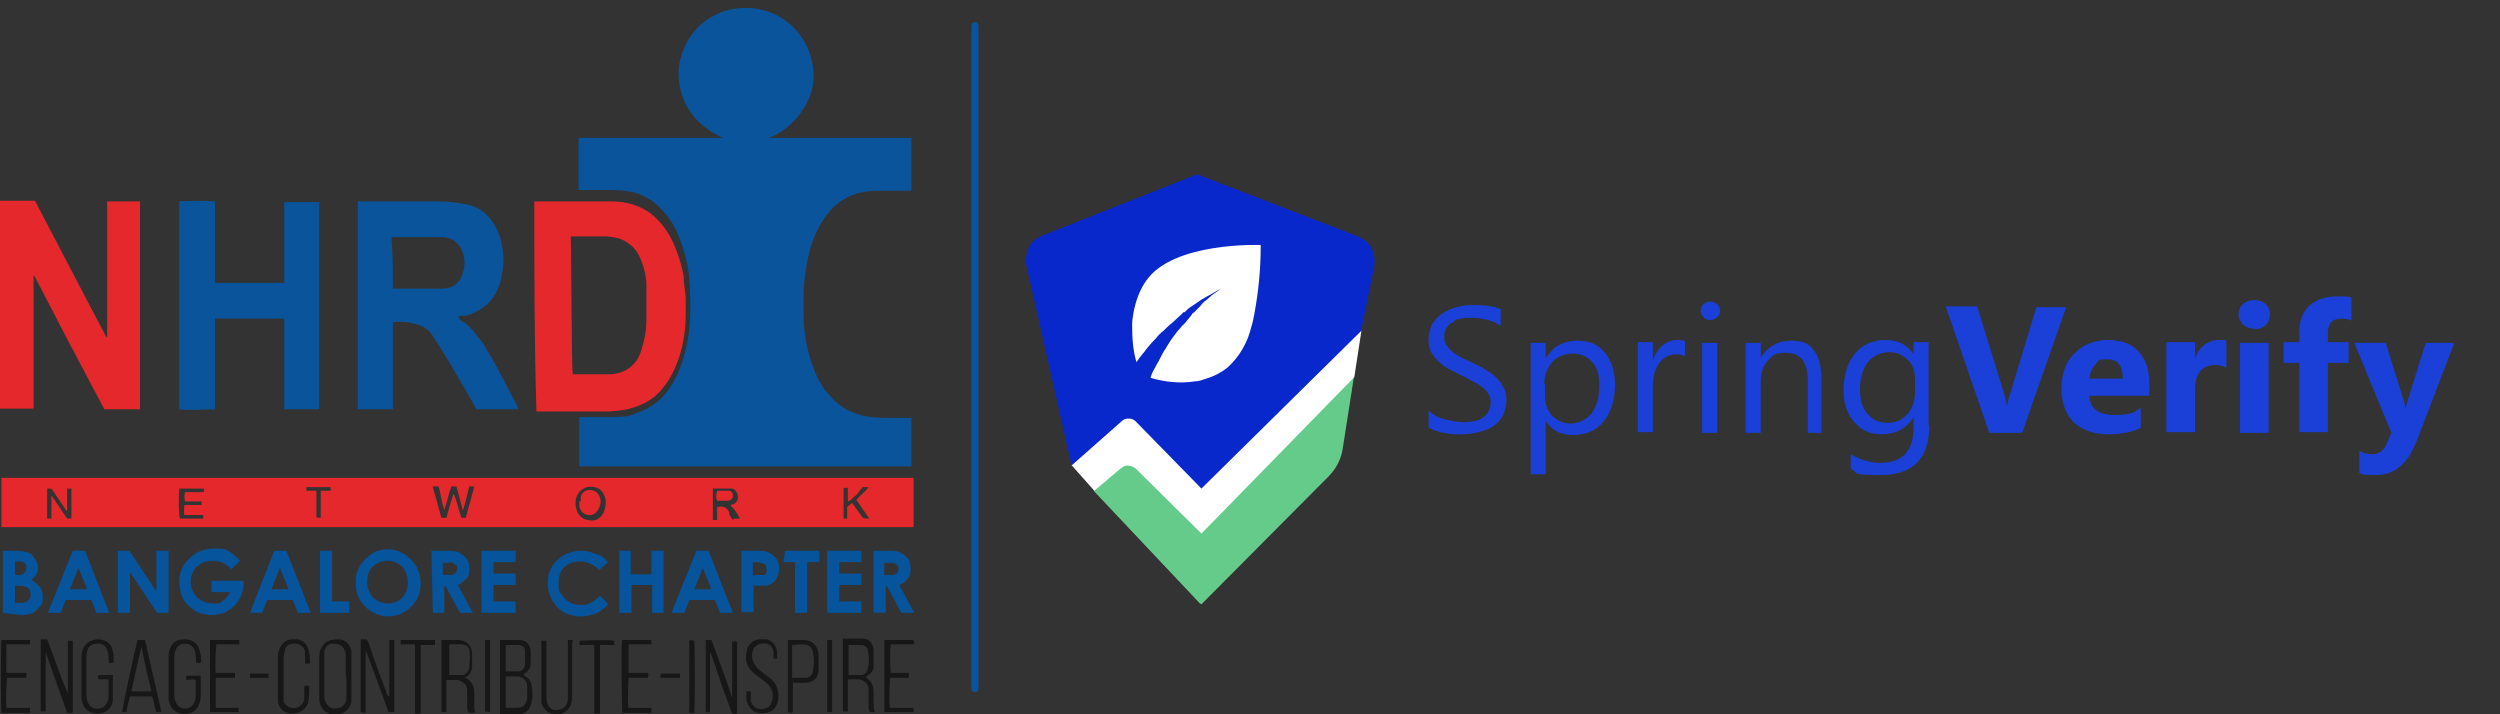 <svg xmlns="http://www.w3.org/2000/svg" xmlns:xlink="http://www.w3.org/1999/xlink" id="Layer_1" viewBox="0 0 350 100"><rect x="0" y="0" width="350" height="100" fill="#333333" stroke="none"/><defs><style>      .st0 {        fill: #64cb8b;      }      .st1 {        fill: #1a40d7;      }      .st2, .st3 {        fill: #fff;      }      .st3 {        fill-rule: evenodd;      }      .st4 {        fill: #171717;      }      .st5 {        fill: none;        stroke: #0a549c;        stroke-linecap: round;        stroke-linejoin: round;      }      .st6 {        fill: #0a549c;      }      .st7 {        fill: #06549c;      }      .st8 {        fill: #e4282c;      }      .st9 {        fill: #0828cc;      }    </style></defs><g><g><path class="st6" d="M81.1,65.2v-6.8c.2,0,.3,0,.5,0h3.9c1.2,0,2.5,0,3.7-.6,2-.7,3.6-1.9,4.7-3.7,1.3-2,2-4.3,2.4-6.6.4-2.2.4-4.5.3-6.7,0-2.5-.5-4.9-1.4-7.3-.6-1.6-1.4-3-2.6-4.2-1.2-1.3-2.7-2.2-4.5-2.5-1.1-.2-2.2-.2-3.3-.2h-3.8c0-.4,0-6.6,0-7.3h20.3c-5.6-2.3-7-7.6-6-11.2,1.2-4.4,4.9-7,9.1-7s7.9,2.7,9.1,6.8c.7,2.4.5,4.7-.7,6.8-1.2,2.1-2.9,3.7-5.1,4.6h19.9v7.3c-.1.1-.3.1-.5.1h-4.3c-1,0-2,.2-2.9.4-1.6.5-3,1.5-4,2.8-1.4,1.8-2.2,3.7-2.7,5.8-.4,1.7-.6,3.4-.7,5.1,0,1.1,0,2.2,0,3.2,0,2.4.4,4.8,1.2,7,.5,1.5,1.2,3,2.3,4.2,1.3,1.6,2.9,2.5,4.8,3,1,.2,2.2.3,3.2.3h3c.2,0,.4,0,.6,0v6.8c-15.7,0-31.1,0-46.5,0Z"></path><path class="st8" d="M.2,73.8v-6.9h127.7v6.9H.2ZM60.6,68.2c.4,1.4.8,2.9,1.2,4.3.3,0,.5,0,.7,0,.3-1.2.6-2.2,1-3.4.5,1.1.7,2.3,1.1,3.4.2,0,.4,0,.6,0,.4-1.4.8-2.9,1.2-4.4-.3,0-.4,0-.7,0-.3,1.1-.5,2.2-.9,3.4-.3-1.2-.6-2.3-.9-3.4-.3,0-.5,0-.7,0-.4,1-.6,2.2-1,3.3-.4-1.2-.5-2.3-.8-3.3-.4,0-.6,0-.8,0ZM7.1,69.5q.1,0,.2,0c.7,1,1.4,2.1,2.1,3.1h.3c.1,0,.2,0,.3,0v-4.2c-.2,0-.4,0-.6,0v3.1h-.1c-.7-1-1.4-2.1-2.1-3.1h-.3c0,0-.2,0-.3,0v4.2c.2,0,.4,0,.6,0,0-1,0-2,0-3ZM102.8,72.6c.2,0,.5,0,.8,0-.2-.4-.4-.7-.6-1s-.5-.6-.7-.8c0-.2.3-.2.4-.2.4-.2.7-.7.6-1.2s-.4-1-.9-1c-.8,0-1.8,0-2.6,0,0,.9,0,4,0,4.4.2,0,.4,0,.6,0,0-.6,0-1.2,0-1.8.8-.2,1.3,0,1.7.7-.1.3.2.7.5,1.1ZM84.8,70.4c0-.4,0-.7-.2-1-.5-1.5-2.4-1.5-3.2-.8-.8.6-1,1.8-.7,2.7.2.8.8,1.4,1.6,1.5.8.2,1.5,0,2-.7.4-.6.5-1.2.5-1.7ZM121.7,72.6c-.6-.9-1.2-1.7-1.8-2.6.5-.7,1.2-1.1,1.7-1.8-.3,0-.5,0-.8,0-.2.2-.4.4-.6.7s-.4.5-.7.7c-.2.2-.4.5-.8.6v-1.9q-.4,0-.6,0c0,1.1,0,3.9,0,4.3.2,0,.4,0,.5,0,0-.5,0-1,0-1.6.2-.2.4-.4.7-.6.5.7,1,1.4,1.5,2.1.3.1.4.1.7.1ZM25.1,68.2c-.1,1.1-.1,4,.1,4.4h3.2c.1-.2.1-.3,0-.5-.8,0-1.8,0-2.6,0-.1-.5,0-.9,0-1.4h2.4c0-.2.1-.4,0-.5h-2.3c-.1-.5-.1-.8,0-1.3h2.6c.1-.2.1-.4,0-.5-1.4,0-2.4,0-3.4,0ZM44.9,72.6v-3.9h1.4c0-.2,0-.4,0-.5h-3.4c0,.2,0,.3,0,.5.5,0,.9,0,1.4,0v3.7c.2.1.4.1.6.1Z"></path><path class="st6" d="M55,45.2v12.1h-4.9c0-.7,0-28.7,0-29.1.2-.1.4,0,.5,0h11c1.4,0,2.7.2,4.1.5,1.2.3,2.2,1,3,2,1,1.3,1.5,2.8,1.7,4.4.2,1.4,0,2.8-.3,4.2-.7,2.6-2.4,4.2-4.9,4.9-.2,0-.4,0-.5,0-.2,0-.3,0-.6.2.3.4.6.6,1,.8,1,.8,1.8,1.9,2.6,3,.9,1.5,1.8,3,2.6,4.6.7,1.3,1.4,2.7,2.1,4,0,.2.2.3.2.5h-5.9c-.3-.6-.7-1.2-1-1.8-1.5-2.6-3-5.2-4.6-7.7-.3-.4-.5-.8-.8-1.2-.5-.6-1.2-1-2-1.2-1.3-.4-2.3-.4-3.3-.3ZM55,40.4c0,0,.2,0,.3,0,2.2,0,4.5,0,6.6,0,1.6,0,2.5-.8,2.9-2.2.3-.9.3-1.8,0-2.8-.4-1.2-1.2-2-2.6-2.2-.6,0-1.2,0-1.9,0h-4.9c-.2,0-.4,0-.6,0,.2,2.3.2,4.7.2,7.2Z"></path><path class="st8" d="M19.6,57.3h-5c-3.3-6.2-6.6-12.5-9.8-18.7h-.1v18.6H0v-29.1h4.9c3.3,6.3,6.6,12.7,10,19.1h.1v-19h4.6v28.9s0,0,0,.2Z"></path><path class="st8" d="M74.9,28.2h10.8c1.4,0,2.8.3,4.1.9,1.7.8,2.9,2.2,3.9,3.8,1,1.8,1.6,3.7,2,5.7,0,1,.2,1.9.3,2.9,0,.8,0,1.6,0,2.4,0,2.6-.4,5-1.4,7.4-.6,1.4-1.4,2.7-2.5,3.8-1.2,1.2-2.7,1.8-4.3,2.2-1,.2-2,.3-2.9.3h-9.3c-.2,0-.3,0-.5,0-.3-9.9-.3-19.6-.3-29.3ZM80.1,52.4c1.9,0,3.8,0,5.5,0,2-.2,3.4-1.2,4.1-3.1.5-1.5.8-3,.8-4.6,0-1.6,0-3.1,0-4.6,0-1.3-.3-2.6-.8-3.8-.4-1-1-1.8-2-2.4-.8-.6-1.8-.7-2.8-.8-1.5,0-3,0-4.6,0s-.3,0-.4,0c.1.9.1,18.9.3,19.4Z"></path><path class="st6" d="M30,39.6h9.8v-11.3h4.9v29c-.4,0-4.4,0-4.9,0v-12.7h-9.7v12.7c-.4,0-4.2.2-5,0v-29.1c.4-.1,4.5-.1,5,0,0,3.7,0,7.4,0,11.3Z"></path><path class="st8" d="M100.4,70.1c-.2-.4-.2-.7,0-1.4.5,0,1.1,0,1.6,0,.4,0,.6.3.6.7s-.2.6-.6.7c-.4,0-.9,0-1.5,0Z"></path><path class="st8" d="M81.3,70.2c0-.2,0-.5,0-.7.2-.6.7-.9,1.3-.9s1,.3,1.3.8c.2.5.3,1,0,1.6-.3.9-1,1.2-1.5,1.1-.8,0-1.3-.8-1.3-1.4v-.5Z"></path></g><g><path class="st4" d="M9.5,97.5v-7.8c.2,0,.4,0,.7,0v10.1c-.3,0-.5,0-.8,0-1-2.8-2-5.6-3-8.5,0,.2,0,0,0,0h0v8.3c-.2,0-.4,0-.7,0v-10.1c0,0,.3,0,.4,0h.5c1,2.6,1.9,5.3,3,7.9-.2,0-.1,0,0,0Z"></path><path class="st4" d="M98.7,89.6c.3,0,.6,0,.9,0,1,2.7,2,5.3,2.9,8.1h0v-7.9c.2,0,.4,0,.7,0v10.1c0,0-.3,0-.4,0h-.3c-.3-.7-.5-1.4-.8-2.2-.3-.7-.5-1.4-.8-2.2-.2-.7-.5-1.4-.7-2.1-.3-.7-.4-1.4-.8-2.1h0v8.3h0c-.2.2-.4.2-.6,0,0-3.2,0-6.6,0-10Z"></path><path class="st4" d="M51.2,91.2v8.5c-.2.2-.4,0-.7,0v-10.2h.8c.2.2.2.4.3.5.8,2.4,1.6,4.6,2.5,6.9,0,.2,0,.4.4.6v-7.9c.3,0,.4,0,.7,0v10.1c-.3,0-.5,0-.8,0-1.1-3-2.1-5.8-3.2-8.7,0,0,0,0,0,0Z"></path><path class="st4" d="M70,89.6h2.8c.8,0,1.4.6,1.5,1.5,0,.6,0,1.2,0,1.9,0,.6-.4,1-1,1.4,0,.2.2.2.3.3.5.3.7.7.8,1.2.2.8.2,1.7,0,2.5-.2.9-.7,1.4-1.6,1.6-.9,0-1.8,0-2.8,0,0-3.6,0-7,0-10.4ZM70.8,99.1h1.5c1,0,1.4-.5,1.5-1.4v-1.6c0-.8-.5-1.2-1.2-1.4-.6,0-1.2,0-1.8,0v4.4ZM70.8,94c.6,0,1.2,0,1.8,0,.5,0,.8-.4.9-.9,0-.7,0-1.3,0-2,0-.5-.4-.8-.9-.8-.6,0-1.2,0-1.8,0v3.9Z"></path><path class="st4" d="M65.2,94.9c.9.5,1.2,1.2,1.2,2.1s0,1.5,0,2.2c0,.2.2.3,0,.6-.2,0-.4,0-.7,0-.3-.3-.3-.6-.3-.9v-2c0-.4,0-.9-.4-1.2-.3-.3-.6-.4-.9-.5-.5,0-1,0-1.6,0v4.5c-.2,0-.4,0-.7,0v-10.1c0,0,.2,0,.3,0h2c1.2,0,2,.8,2,2v1.6c0,.7-.3,1.3-.9,1.6,0,0,0,0-.2.1ZM62.9,94.5c.6,0,1.2,0,1.8,0,.5,0,.8-.4,1-1,0-.8.2-1.6,0-2.4,0-.6-.5-.8-1-.9-.6,0-1.2,0-1.8,0,0,1.6,0,3,0,4.4Z"></path><path class="st4" d="M121.2,94.8q.1,0,0,0c.9.6,1.1,1.3,1.1,2.2v1.4c0,.5,0,.9.2,1.3-.2,0-.5,0-.7,0-.2-.3-.2-.6-.2-.9v-1.8c0-.2,0-.4,0-.7-.2-.7-.6-1-1.3-1.2-.5,0-1,0-1.6,0v4.5c-.2,0-.4,0-.7,0v-10.2c1,0,1.9,0,2.8,0s1.4.6,1.5,1.6c0,.8,0,1.5,0,2.3,0,.5-.3,1-.8,1.2q0,0-.2.2ZM118.7,94.5c.7,0,1.3,0,1.9,0,.5,0,.8-.4.9-.9.2-.8.2-1.6,0-2.5,0-.5-.5-.8-.9-.8-.6,0-1.2,0-1.8,0,0,1.6,0,3,0,4.4Z"></path><path class="st4" d="M49.2,94.7v2.4c0,.4,0,.7,0,1.1-.2,1-.8,1.6-1.8,1.8-1.4.2-2.4-.4-2.7-1.9,0-.3,0-.6,0-1v-4.9c0-.5,0-1,.3-1.5.4-.9,1.3-1.2,2.4-1.2.9,0,1.6.7,1.8,1.6,0,.4,0,.8,0,1.2,0,.8,0,1.6,0,2.4ZM48.4,94.7v-2.8c0-.3,0-.7-.2-1-.3-.6-.9-.8-1.6-.8-.6,0-1,.4-1.2,1,0,.3,0,.7,0,1v5.1c0,.4,0,.7.2,1.1.2.5.6.8,1.1.9,1,0,1.7-.4,1.8-1.4v-3.1Z"></path><path class="st4" d="M15.9,92.8c-.3,0-.4,0-.6,0-.1-.2-.1-.4-.1-.6,0-.3,0-.6-.1-.9-.2-.8-.6-1.2-1.4-1.2s-1.3.3-1.5,1.1c-.1.3-.1.5-.1.8v5.3c0,.3,0,.7.2,1,.2.6.8,1,1.4.9.8,0,1.2-.5,1.4-1.1,0-.2.1-.3.1-.5v-2.5h-1.4c-.1-.2-.1-.4,0-.6h2v3.3c0,.8-.3,1.4-1,1.8-1,.6-2.9.4-3.3-1.4-.1-.3-.1-.6-.1-.8v-5.3c0-.3,0-.6.1-.9.3-1.2,1.2-1.6,2.1-1.7,1,0,2,.4,2.2,1.7,0,0,0,.2.1.3v1.3Z"></path><path class="st4" d="M28.1,92.8c-.3,0-.4,0-.6,0-.1-.3,0-.6-.1-.9,0-.2,0-.4-.1-.6-.1-.7-.7-1.2-1.4-1.2s-1.2.4-1.4,1.2c-.1.3-.1.6-.1.8v5.1c0,.3,0,.6.1.8.2.7.7,1.2,1.4,1.2s1.2-.4,1.4-1.2c.1-.3.1-.6.1-.8v-2c-.4-.2-.9,0-1.3,0-.1-.2,0-.4,0-.6.3,0,.7,0,1,0h1v2.7c0,.4,0,.8-.2,1.2-.2.7-.7,1.2-1.5,1.4-1.4.3-2.6-.5-2.8-2v-5.9c0-.4,0-.8.2-1.2.2-.6.7-1.1,1.3-1.2,1.1-.3,2.6,0,2.9,1.7.2.5.2,1.1.1,1.6Z"></path><path class="st4" d="M19.3,89.6c.3,0,.7,0,1,0,.8,3.4,1.5,6.7,2.3,10.1-.2,0-.5,0-.7,0-.3-.7-.3-1.5-.6-2.2h-3.1c-.2.8-.4,1.5-.5,2.2-.2,0-.4,0-.6,0,0-.4,1.9-9.4,2.2-10.2ZM21.2,96.8c-.5-2.1-1-4.2-1.4-6.3-.5,2.2-1,4.3-1.4,6.3.6,0,2.4,0,2.8,0Z"></path><path class="st4" d="M79.5,89.6c.2,0,.4,0,.6,0,.2,0,0,.3,0,.4v7.5c0,.8-.2,1.6-.9,2.1-1.2.9-3,.3-3.4-1.2,0-.4,0-.7,0-1.1v-7.6c.2,0,.4,0,.7,0,0,.2,0,.4,0,.6v7.1c0,.5,0,.9.3,1.4s.8.7,1.3.6,1-.3,1.2-.8c.2-.3.2-.7.2-1.1v-7.1c0-.3,0-.5,0-.7Z"></path><path class="st4" d="M108.9,92.2c-.2,0-.4,0-.6,0,0-.2,0-.5,0-.7,0-1.2-1-1.7-2.1-1.3-.4.2-.7.5-.8.9-.3.9,0,1.7.6,2.4.5.5,1,.8,1.5,1.2.5.4,1,.8,1.2,1.4.4,1,.4,2.1-.2,3-.3.4-.7.6-1.2.7-1.4.3-2.6-.4-2.8-2,0-.3,0-.7,0-1,.2,0,.4,0,.6,0,0,.2,0,.4,0,.6s0,.5,0,.7c.3,1.1,1.3,1.4,2.2,1,.3,0,.6-.4.7-.7.4-1.1.2-2-.7-2.8-.5-.4-1-.8-1.6-1.2-1.2-1-1.5-2-1.1-3.5.2-.8,1-1.4,1.8-1.4s.6,0,.9,0c.9.2,1.4.9,1.5,1.8,0,.2,0,.4,0,.8Z"></path><path class="st4" d="M43.4,92.9c-.2,0-.4,0-.7,0,0-.5,0-1,0-1.6,0-.3-.2-.6-.4-.8-.6-.6-2-.6-2.4.4,0,.4-.2.7-.2,1.1v5.5c0,.2,0,.4,0,.7.3.6.8,1,1.5.9.8,0,1.2-.5,1.4-1.2,0-.5,0-1,0-1.5v-.4c.2,0,.4,0,.7,0,0,.8,0,1.7-.2,2.5-.4,1-1.3,1.4-2.3,1.4-1,0-1.7-.7-1.9-1.6,0-.4,0-.8,0-1.2v-4.8c0-.5,0-.9.2-1.4.3-.8,1-1.4,1.8-1.4h.8c1,.3,1.4.8,1.6,2,.1.4.1.9.1,1.4Z"></path><path class="st4" d="M87.1,89.6c.5,0,3.5,0,4.1,0,0,.2,0,.4,0,.6h-3.2v4h2.7c.2.2,0,.5,0,.7h-2.7c0,.4-.2,3.5,0,4.2h3.2c0,.2,0,.4,0,.7h-4.1c0-.4-.2-9.4,0-10.2Z"></path><path class="st4" d="M29.5,89.6h4c0,0,0,.2,0,.3v.3h-3.2c-.1.5-.2,2.9-.1,4,.4,0,.9,0,1.4,0h1.3c0,.2,0,.4,0,.7h-2.7v4.2h3.2c0,.2,0,.4,0,.6-.4,0-3.3,0-4,0,0-.3,0-9,0-10.1Z"></path><path class="st4" d="M111,95.7v4c-.2.2-.5,0-.7,0v-10.1c0,0,.2,0,.3,0h1.8c1.3,0,2,.7,2.2,1.9,0,.8,0,1.5,0,2.3,0,1.1-.8,1.8-2,1.8h-1.4c0,0,0-.1-.2,0ZM111,94.9c.6,0,1.2,0,1.8,0s1-.5,1-1c.2-.8.2-1.7,0-2.6,0-.4-.3-.8-.8-1-.7-.2-1.4,0-2.1,0,0,1.5,0,3.1,0,4.7Z"></path><path class="st4" d="M4.2,99.1c0,.2,0,.4,0,.7H.2c-.1-.4-.1-9.3,0-10.2h4c0,.2,0,.3,0,.4s0,0,0,.2H.9v4c.4,0,.8,0,1.3,0h1.4c.2.2.2.4,0,.7H1c-.1.4-.2,3.2-.1,4.2.5,0,1.1,0,1.6,0,.6,0,1.1,0,1.7,0Z"></path><path class="st4" d="M124.6,94.2h2.6c.1.2.1.4,0,.7h-2.6c0,.4-.2,3.3,0,4.2h3.2c.2.2.1.4.1.6-.4,0-3.4,0-4.1,0v-10.1c.4,0,3.5,0,4.1,0,.1.2.1.4,0,.6h-3.2c-.1.5-.1,3.2,0,4Z"></path><path class="st4" d="M58.1,90.2h-2c0-.2,0-.4,0-.6h4.8c0,.2,0,.4,0,.7h-2v9.6c-.3,0-.5,0-.8,0,0-3.3,0-6.5,0-9.7Z"></path><path class="st4" d="M83.2,90.3h-2c-.2-.2,0-.4,0-.6.4,0,3.8-.2,4.8,0,0,.2,0,.4,0,.6h-2v9.6c-.2,0-.5,0-.8,0,0-3.3,0-6.5,0-9.6Z"></path><path class="st4" d="M67.9,89.6c.3,0,.5,0,.7,0v10c-.2.2-.4,0-.7,0,0-.4,0-8.6,0-10.2Z"></path><path class="st4" d="M115.8,89.6c.3,0,.5,0,.7,0v10.1c-.2,0-.5,0-.7,0v-10.1Z"></path><path class="st4" d="M97.2,99.8c-.2,0-.4,0-.7,0v-10.1c.2-.2.4,0,.7,0,.1.4.1,9.7,0,10.2Z"></path><path class="st4" d="M92.5,94.3h2.7c0,.2,0,.4,0,.6h-2.6c-.2,0-.2-.3,0-.6Z"></path><path class="st4" d="M37.6,94.3v.6h-2.6c0-.2,0-.4,0-.6h2.6Z"></path><g><path class="st7" d="M.4,85.8v-8.7h1.4c.8,0,1.4,0,1.8.2.5,0,1,.4,1.2.8.3.4.5.8.5,1.4s0,.6-.2.9-.4.5-.7.8c.5.3.9.6,1.2,1,.2.3.4.7.4,1.3s0,1-.4,1.4-.6.7-1,.9c-.4.2-1,.3-1.7.3l-2.5-.3H.4ZM2.1,78.7v1.8h.4c.4,0,.7,0,.9-.3.2-.2.3-.4.3-.7s0-.5-.3-.7c-.2-.2-.5-.2-.8-.2h-.5ZM2.1,82.1v2.3h.4c.7,0,1.2,0,1.4-.3.2-.2.4-.4.4-.8s-.1-.8-.4-1c-.3-.2-.8-.3-1.4-.3,0,0-.4,0-.4,0Z"></path><path class="st7" d="M10.2,77.1h1.7l3.4,8.7h-1.8l-.7-1.8h-3.6l-.7,1.8h-1.8l3.5-8.7ZM11,79.5l-1.2,3h2.4l-1.2-3Z"></path><path class="st7" d="M16.5,77.1h1.6l3.8,5.7v-5.7h1.7v8.7h-1.6l-3.8-5.7v5.7h-1.7v-8.7h0Z"></path><path class="st7" d="M33.6,78.5l-1.2,1.2c-.8-.8-1.6-1.2-2.6-1.2s-1.6.3-2.2.8c-.6.6-.9,1.3-.9,2.1s.3,1.6.9,2.2,1.4.9,2.2.9,1,0,1.4-.4c.4-.2.7-.6,1-1.2h-2.6v-1.6h4.5v.4c0,.8-.2,1.5-.6,2.2-.4.7-.9,1.2-1.6,1.6-.6.4-1.4.6-2.2.6s-1.8-.2-2.4-.6c-.7-.4-1.3-1-1.7-1.7-.3-.8-.5-1.6-.5-2.4,0-1.2.4-2.2,1.2-3,.9-1,2.1-1.6,3.6-1.6s1.5,0,2.2.4c.4.3,1,.7,1.5,1.3Z"></path><path class="st7" d="M38.4,77.1h1.7l3.4,8.7h-1.8l-.7-1.8h-3.6l-.7,1.8h-1.7l3.4-8.7ZM39.2,79.5l-1.2,3h2.4l-1.2-3Z"></path><path class="st7" d="M44.8,77.1h1.7v7.1h2.4v1.6h-4.1v-8.7h0Z"></path><path class="st7" d="M54.3,76.9c1.2,0,2.3.5,3.2,1.4s1.4,2,1.4,3.3-.4,2.4-1.3,3.3c-.9.9-2,1.4-3.2,1.4s-2.4-.5-3.3-1.4c-.9-.9-1.3-2-1.3-3.3s.2-1.6.6-2.4c.4-.7,1-1.2,1.7-1.7.6-.4,1.4-.6,2.2-.6ZM54.3,78.5c-.8,0-1.5.3-2.1.8-.6.6-.8,1.3-.8,2.2s.4,1.8,1,2.3c.5.4,1.2.7,1.9.7s1.5-.3,2-.8.8-1.3.8-2.2-.3-1.6-.8-2.2c-.6-.5-1.3-.8-2-.8Z"></path><path class="st7" d="M60.4,77.1h1.8c1,0,1.7,0,2.1.3.4.2.8.5,1,.8.3.4.4.9.4,1.4s0,1-.4,1.4-.7.7-1.2.9l2.1,3.9h-1.8l-2-3.7h-.2v3.7h-1.6l-.2-8.7h0ZM62.1,80.5h.5c.5,0,.9,0,1.1-.2s.3-.4.3-.7,0-.4-.2-.5-.2-.2-.4-.3-.5,0-.9,0h-.5v1.8h0Z"></path><path class="st7" d="M67.4,77.1h4.8v1.6h-3.1v1.6h3.1v1.6h-3.1v2.3h3.1v1.6h-4.8v-8.7Z"></path><path class="st7" d="M85.1,78.7l-1.2,1.1c-.8-.8-1.7-1.2-2.7-1.2s-1.6.3-2.2.8c-.6.6-.8,1.3-.8,2.2s0,1.1.4,1.6.6.8,1.1,1.1c.5.3,1,.4,1.6.4s.9,0,1.4-.3c.4-.2.8-.5,1.3-1l1.2,1.2c-.7.6-1.2,1.1-1.8,1.3-.6.2-1.2.4-2,.4-1.4,0-2.5-.4-3.4-1.3-.8-.9-1.3-2-1.3-3.3s.2-1.6.6-2.4c.4-.7,1-1.2,1.7-1.6s1.6-.6,2.4-.6,1.4.2,2.1.5c.5,0,1.1.5,1.6,1.1Z"></path><path class="st7" d="M86.6,77.1h1.7v3.3h2.9v-3.3h1.7v8.7h-1.6v-3.9h-2.9v3.9h-1.7v-8.7h0Z"></path><path class="st7" d="M97.5,77.1h1.7l3.4,8.7h-1.8l-.7-1.8h-3.6l-.7,1.8h-1.8l3.5-8.7ZM98.4,79.5l-1.2,3h2.4l-1.2-3Z"></path><path class="st7" d="M103.8,77.1h1.8c1,0,1.6,0,2.1.3.4.2.8.5,1,.8.2.4.4.9.4,1.4s-.2,1.1-.5,1.6c-.3.4-.8.7-1.3.8-.3,0-.9,0-1.8,0v3.7h-1.7v-8.7h0ZM105.5,80.5h.5c.4,0,.7,0,.9,0,.2,0,.3-.2.4-.3s0-.3,0-.5c0-.3,0-.6-.4-.8-.2,0-.6-.2-1-.2h-.5v1.9h0Z"></path><path class="st7" d="M109.9,77.1h4.8v1.6h-1.7v7.1h-1.7v-7.1h-1.6l.2-1.6h0Z"></path><path class="st7" d="M115.8,77.1h4.8v1.6h-3.1v1.6h3.1v1.6h-3.1v2.3h3.1v1.6h-4.8v-8.7Z"></path><path class="st7" d="M122.2,77.1h1.8c1,0,1.7,0,2.1.3.4.2.8.5,1,.8.3.4.4.9.4,1.4s-.1,1-.4,1.4c-.3.4-.7.7-1.2.9l2.1,3.9h-1.8l-2-3.7h-.2v3.7h-1.7v-8.7h-.1ZM123.9,80.5h.5c.5,0,.9,0,1.1-.2s.3-.4.3-.7,0-.4-.2-.5-.2-.2-.4-.3c-.2,0-.5,0-.9,0h-.5v1.8h0Z"></path></g></g></g><g><path class="st1" d="M200,59.9v-2.4c.3.2.6.5,1,.7.4.2.8.4,1.3.5.4.1.9.2,1.3.3.4,0,.9.1,1.2.1,1.3,0,2.3-.2,2.9-.7.6-.5,1-1.2,1-2s-.1-.9-.3-1.2c-.2-.4-.5-.7-.9-1-.4-.3-.8-.6-1.3-.8-.5-.3-1.1-.6-1.7-.9-.6-.3-1.2-.6-1.8-.9-.5-.3-1-.7-1.4-1.1-.4-.4-.7-.8-1-1.3-.2-.5-.3-1.1-.3-1.7s.2-1.5.5-2.1c.4-.6.8-1.1,1.4-1.5.6-.4,1.3-.7,2-.9.8-.2,1.5-.3,2.3-.3,1.8,0,3.1.2,3.9.6v2.3c-1.1-.7-2.4-1.1-4.1-1.1s-.9,0-1.4.1c-.5,0-.9.2-1.2.5-.4.2-.7.5-.9.8-.2.3-.3.7-.3,1.2s0,.8.3,1.2c.2.3.4.6.8.9.3.3.7.5,1.2.8.5.3,1,.5,1.7.8.6.3,1.3.6,1.8,1,.6.3,1.1.7,1.5,1.1.4.4.8.9,1,1.4.3.5.4,1.1.4,1.7s-.2,1.6-.5,2.2c-.3.6-.8,1.1-1.4,1.5-.6.4-1.3.6-2,.8-.8.2-1.6.3-2.4.3s-.6,0-1.1,0c-.4,0-.8-.1-1.3-.2-.4,0-.8-.2-1.2-.3-.4-.1-.7-.3-.9-.4Z"></path><path class="st1" d="M216.4,58.8h0v7.6h-2.1v-18.4h2.1v2.2h0c1-1.7,2.5-2.5,4.4-2.5s3,.6,3.9,1.7c.9,1.1,1.4,2.6,1.4,4.5s-.5,3.8-1.6,5.1c-1,1.3-2.5,1.9-4.3,1.9s-3-.7-3.9-2.1ZM216.3,53.7v1.8c0,1,.3,1.9,1,2.7.7.7,1.6,1.1,2.6,1.1s2.2-.5,2.9-1.4c.7-.9,1.1-2.2,1.1-3.9s-.3-2.5-1-3.3c-.7-.8-1.6-1.2-2.7-1.2s-2.2.4-2.9,1.2c-.7.8-1.1,1.8-1.1,3.1Z"></path><path class="st1" d="M236.1,50c-.4-.3-.9-.4-1.6-.4s-1.6.4-2.2,1.2c-.6.8-.9,1.9-.9,3.3v6.4h-2.1v-12.6h2.1v2.6h0c.3-.9.7-1.6,1.3-2.1.6-.5,1.3-.8,2-.8s.9,0,1.2.2v2.1Z"></path><path class="st1" d="M239.4,44.8c-.4,0-.7-.1-.9-.4-.3-.2-.4-.6-.4-.9s.1-.7.4-.9c.3-.3.6-.4.9-.4s.7.1,1,.4c.3.2.4.6.4.9s-.1.7-.4.9c-.3.3-.6.4-1,.4ZM240.4,60.6h-2.1v-12.6h2.1v12.6Z"></path><path class="st1" d="M255.2,60.6h-2.1v-7.2c0-2.7-1-4-3-4s-1.9.4-2.6,1.1c-.7.8-1,1.7-1,2.9v7.2h-2.1v-12.6h2.1v2.1h0c1-1.6,2.4-2.4,4.2-2.4s2.5.4,3.2,1.3c.7.9,1.1,2.2,1.1,3.9v7.7Z"></path><path class="st1" d="M270.1,59.6c0,4.6-2.3,6.9-6.8,6.9s-3-.3-4.2-.9v-2c1.4.8,2.8,1.2,4.1,1.2,3.2,0,4.7-1.7,4.7-5v-1.4h0c-1,1.6-2.5,2.4-4.4,2.4s-2.9-.6-3.9-1.7c-1-1.1-1.5-2.6-1.5-4.5s.5-3.8,1.6-5.1c1.1-1.3,2.5-1.9,4.3-1.9s3,.7,3.9,2h0v-1.7h2.1v11.6ZM268.1,54.9v-1.9c0-1-.3-1.9-1-2.6-.7-.7-1.5-1.1-2.6-1.1s-2.3.5-3,1.4c-.7.9-1.1,2.2-1.1,3.8s.3,2.5,1,3.4c.7.8,1.6,1.3,2.8,1.3s2.1-.4,2.8-1.2c.7-.8,1.1-1.8,1.1-3.1Z"></path><path class="st1" d="M289.3,42.9l-6.2,17.7h-4.6l-6.1-17.7h4.4l3.8,12.3c.2.7.3,1.3.4,1.8h0c0-.6.2-1.2.4-1.8l3.7-12.2h4.2Z"></path><path class="st1" d="M300.9,55.4h-8.4c.1,1.8,1.3,2.7,3.5,2.7s2.7-.3,3.7-1v2.8c-1.2.6-2.7.9-4.6.9s-3.7-.6-4.8-1.7c-1.1-1.1-1.7-2.7-1.7-4.7s.6-3.8,1.9-5c1.2-1.2,2.8-1.8,4.6-1.8s3.3.5,4.3,1.6c1,1.1,1.5,2.6,1.5,4.4v1.6ZM297.2,53c0-1.8-.7-2.7-2.2-2.7s-1.2.3-1.7.8c-.5.5-.7,1.2-.8,1.9h4.7Z"></path><path class="st1" d="M311.7,51.5c-.5-.3-1-.4-1.7-.4s-1.5.3-2,.9c-.5.6-.7,1.5-.7,2.5v6h-4v-12.6h4v2.3h0c.6-1.7,1.8-2.6,3.4-2.6s.7,0,1,.1v3.6Z"></path><path class="st1" d="M315.6,46c-.7,0-1.2-.2-1.6-.6-.4-.4-.6-.9-.6-1.4s.2-1.1.6-1.4c.4-.4,1-.6,1.6-.6s1.2.2,1.6.6c.4.4.6.8.6,1.4s-.2,1.1-.6,1.5c-.4.4-1,.6-1.6.6ZM317.6,60.6h-4v-12.6h4v12.6Z"></path><path class="st1" d="M329.3,44.9c-.5-.2-1-.3-1.5-.3-1.3,0-1.9.7-1.9,2v1.3h2.9v2.9h-2.9v9.7h-4v-9.7h-2.2v-2.9h2.2v-1.6c0-1.4.5-2.6,1.4-3.5,1-.9,2.3-1.3,3.9-1.3s1.5,0,2,.2v3Z"></path><path class="st1" d="M343.6,48l-5.2,13.6c-1.3,3.3-3.1,4.9-5.7,4.9s-1.8-.1-2.4-.3v-3.1c.5.3,1.1.5,1.7.5,1,0,1.7-.5,2.1-1.4l.7-1.6-5.2-12.6h4.4l2.4,7.7c.2.5.3,1,.4,1.7h0c0-.5.2-1,.4-1.7l2.4-7.7h3.9Z"></path><path class="st9" d="M167.6,24.4l22.5,8.7c.8.3,1.5.9,1.9,1.6.4.8.5,1.6.4,2.5l-2.2,10.9-7.2,13.9-14.8,22.5-18.1-19.4,17.6-40.6Z"></path><path class="st9" d="M167.6,24.4l.5,60-18.1-19.4-6.3-27.8c-.2-.8,0-1.7.3-2.5.4-.8,1.1-1.4,1.9-1.7l21.7-8.6Z"></path><path class="st0" d="M186,66.7l-17.8,17.9-14.9-15.8,4.8-4.5,10.1,10.2,21.5-22.7-1.7,10.9c-.2,1.5-.9,2.9-2,4h0Z"></path><path class="st0" d="M168.1,69.6v15l-14.9-15.8-1-3,5.5-6.8,10.3,10.7Z"></path><path class="st2" d="M150,65.1l3.2,3.6,3.8-3.2c.3-.2.6-.4,1-.3.4,0,.7.2,1,.4l9.2,9.1,21.4-21.9,1-6.5-22.4,22.1-9.2-9.4c-.3-.3-.6-.4-1-.4-.4,0-.7.1-1,.4l-6.9,6.1Z"></path><path class="st3" d="M176.5,34.3s-12.4-.5-16.1,5.1c-.9,1.3-1.4,2.8-1.7,4.3-.1.6-.2,1.2-.2,1.8,0,1.8.1,3.5.6,5.2.2-.3.5-.7.9-1.2.3-.3.5-.7.8-1,.3-.4.6-.7,1-1.1.3-.4.7-.8,1.1-1.1.4-.4.8-.8,1.2-1.1.4-.4.8-.7,1.2-1.1l.4-.4h.2c0-.1.6-.6.6-.6l.6-.4.6-.4c.4-.3.7-.5,1.1-.7l.9-.5.7-.4.6-.3-.6.4-.7.5-.8.7c-.3.2-.6.5-.9.9l-.5.5-.4.4h-.1c0,.1-.5.7-.5.7l-.5.6c-.2.2-.3.4-.5.5-.1.1-.2.3-.4.5l-.2.2c-.3.4-.6.8-.9,1.2h0c-.3.5-.6.9-.8,1.3-.3.4-.5.8-.7,1.2-.2.4-.4.8-.6,1.1-.4.7-.7,1.3-.8,1.7,0,0,0,0,0,.1,2,.6,4.1.8,6.1.5.6,0,1.1-.2,1.7-.4,1-.3,2-.8,2.9-1.5,1.7-1.5,2.9-3.6,3.4-5.8.2-.6.3-1.2.4-1.7.6-3.2.9-6.4.9-9.6"></path></g><line class="st5" x1="136.5" y1="3.6" x2="136.5" y2="96.4"></line></svg>